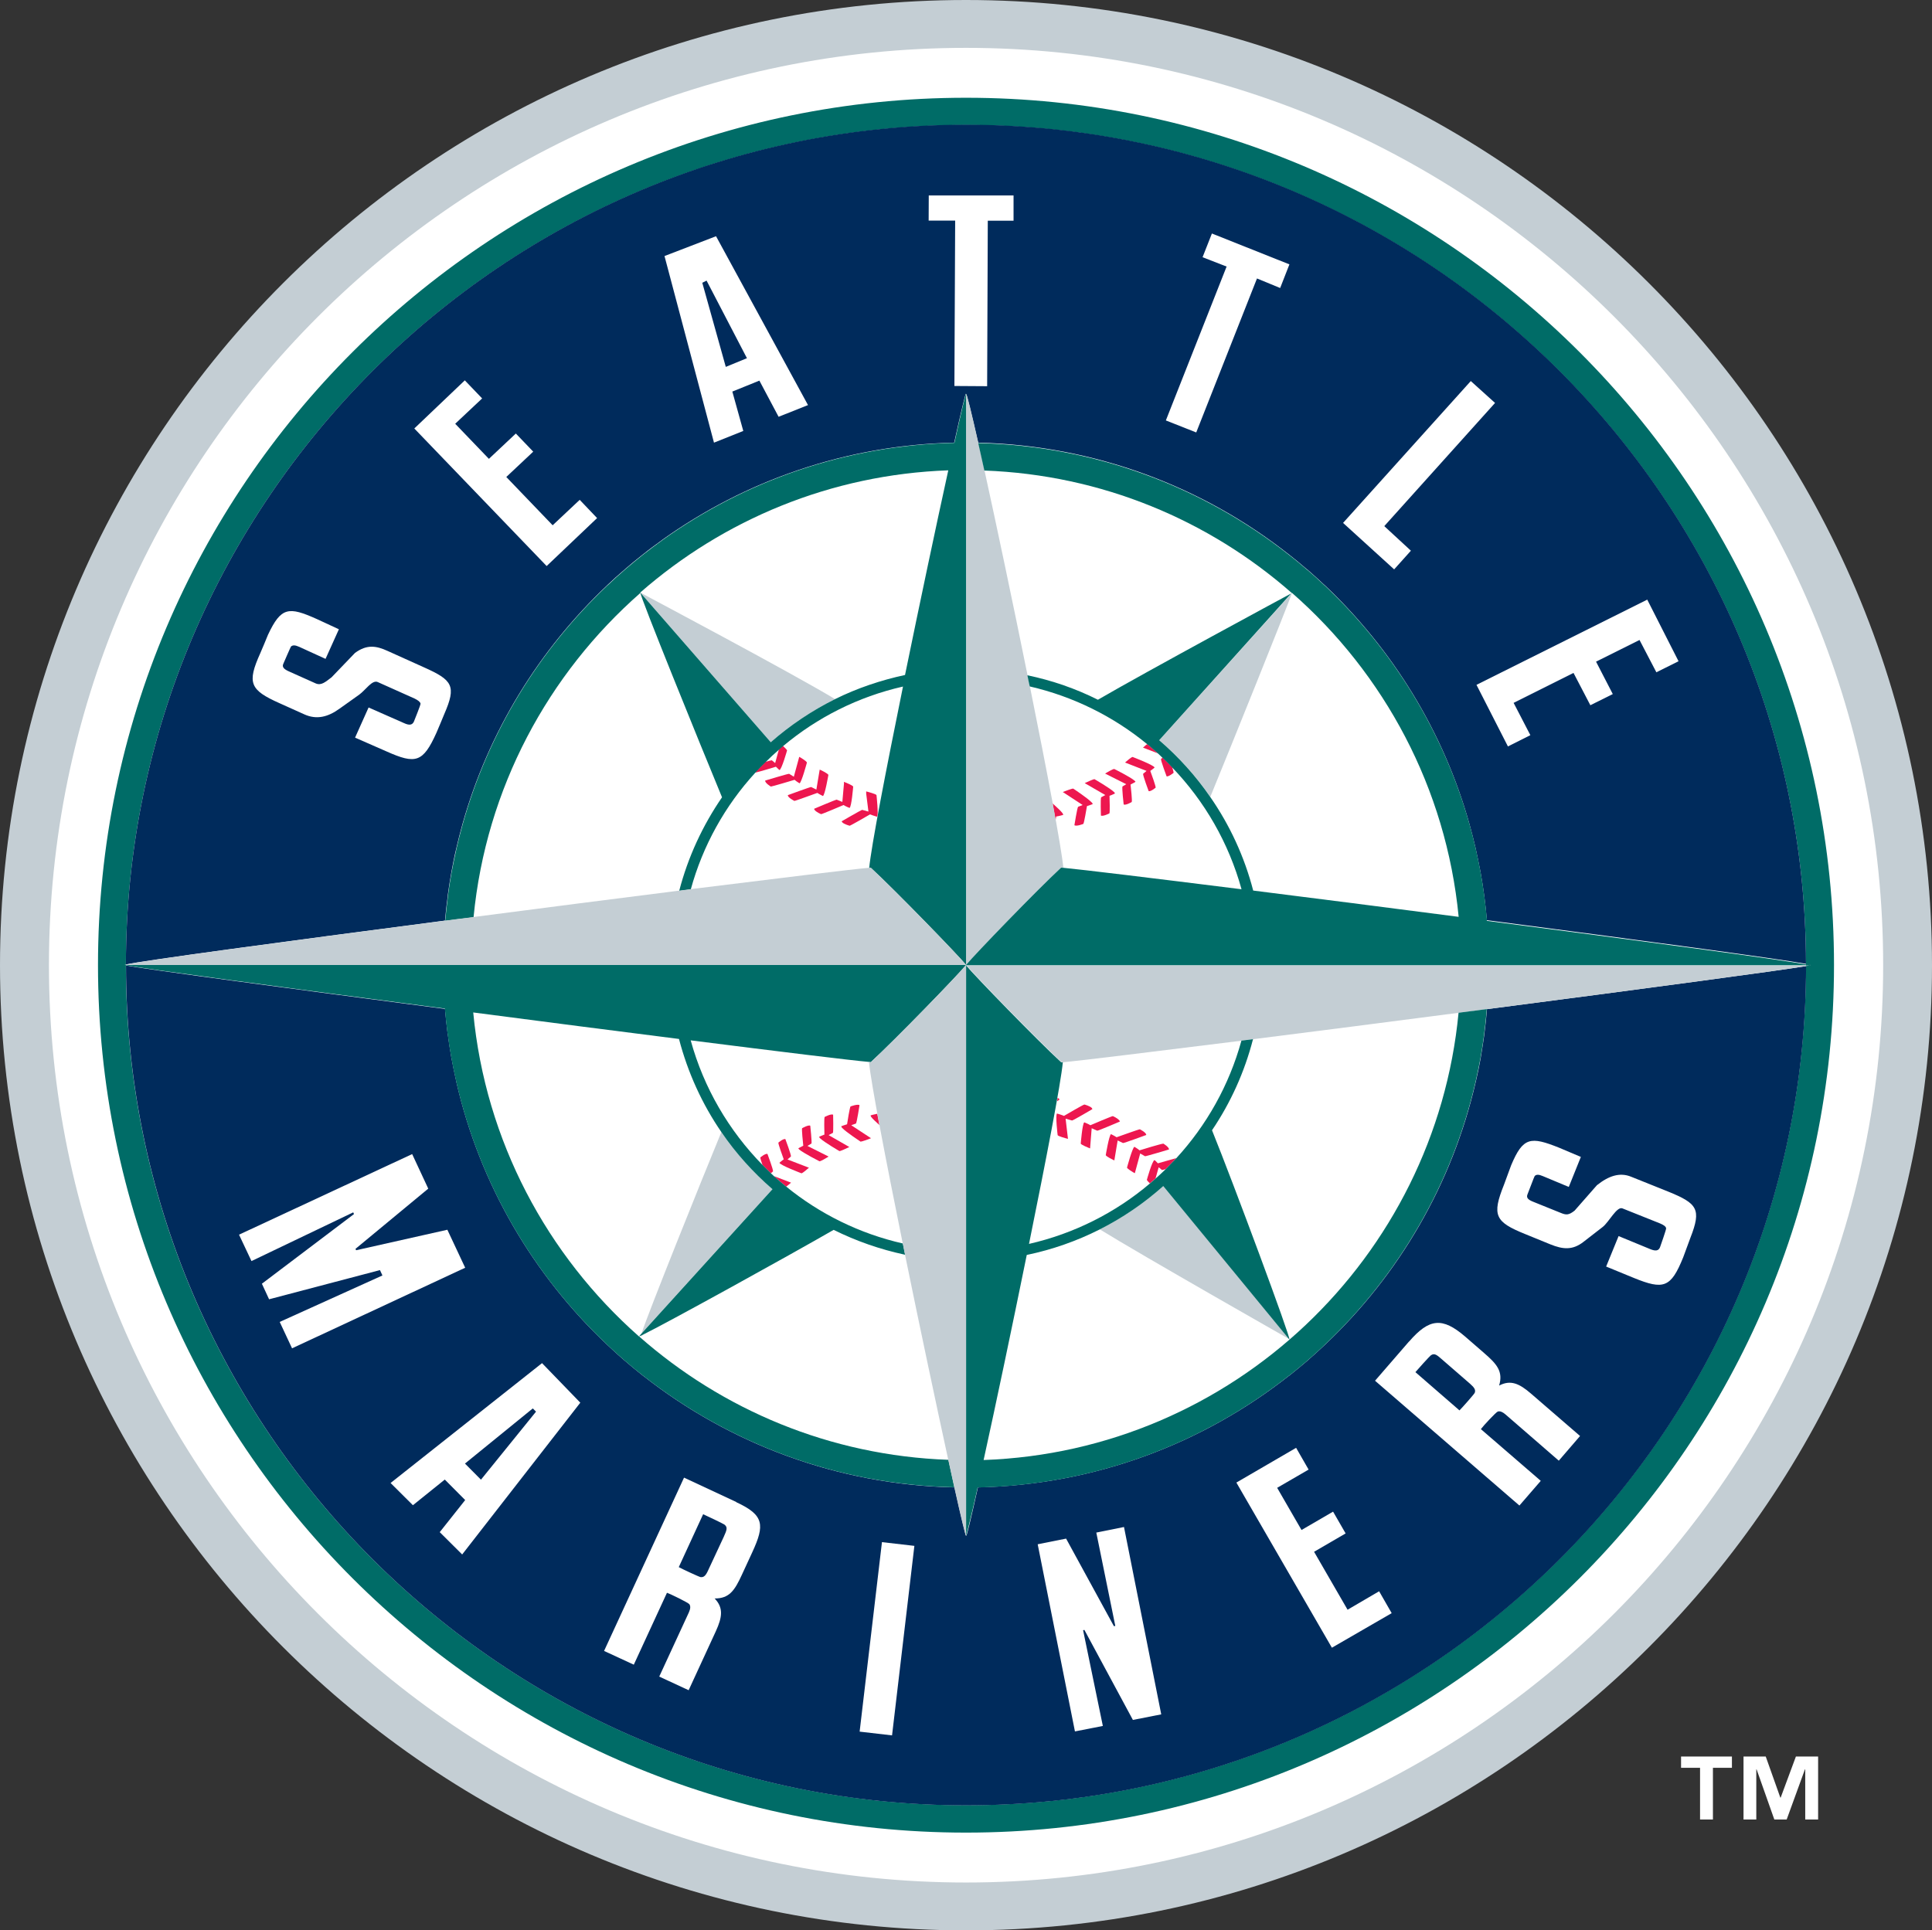 <?xml version="1.0" encoding="UTF-8"?><svg id="Layer_2" xmlns="http://www.w3.org/2000/svg" viewBox="0 0 180 179.89"><rect x="0" y="0" width="180" height="179.89" fill="#333333" stroke="none"/><defs><style>.cls-1{fill:#c4ced4;}.cls-2{fill:#006c67;}.cls-3{fill:#fff;}.cls-4{fill:#ed174f;}.cls-5{fill:#002b5c;}</style></defs><g id="Layer_1-2"><g id="seattle_mariners"><path class="cls-3" d="M90,177.78c48.52,0,87.84-39.33,87.84-87.84S138.52,2.09,90,2.09,2.15,41.43,2.15,89.94s39.34,87.84,87.85,87.84Z"/><path class="cls-2" d="M90,168.23c-43.15,0-78.27-35.12-78.27-78.29S46.85,11.65,90,11.65s78.26,35.12,78.26,78.29-35.11,78.29-78.26,78.29ZM90,9.11C45.41,9.11,9.13,45.36,9.13,89.94s36.28,80.84,80.87,80.84,80.87-36.26,80.87-80.84S134.59,9.11,90,9.11Z"/><path class="cls-1" d="M0,89.94c0,49.6,40.37,89.95,90,89.95s90-40.35,90-89.95S139.63,0,90,0,0,40.34,0,89.94ZM4.56,89.94C4.56,42.8,42.88,4.46,90,4.46s85.45,38.34,85.45,85.48-38.33,85.49-85.45,85.49S4.56,137.08,4.56,89.94Z"/><path class="cls-1" d="M77.8,65.15c-3.94-2.39-18.15-9.93-18.15-9.93l12.16,13.95c1.8-1.58,3.81-2.94,5.99-4.02Z"/><path class="cls-1" d="M108.01,68.98c1.8,1.55,3.4,3.32,4.75,5.28,1.96-4.77,7.12-17.6,7.62-19.01l-12.37,13.73Z"/><path class="cls-1" d="M67.21,105.49c-1.93,4.68-6.77,16.74-7.44,18.77l12.2-13.45c-1.8-1.56-3.41-3.34-4.76-5.32Z"/><path class="cls-1" d="M59.69,124.56s.11-.08.3-.23c-.11.05-.22.1-.29.14-.01.05-.02.09-.01.09Z"/><path class="cls-1" d="M102.46,114.56c3.93,2.43,17.69,10.25,17.69,10.25l-11.75-14.3c-1.79,1.6-3.79,2.96-5.94,4.05Z"/><path class="cls-4" d="M72.62,71.76c.21-.05.71-1.83.71-1.83-.03-.09-.27-.31-.39-.42-.12.1-.25.22-.37.32l-.35,1.28-.31-.26s-.29.05-.59.14c-.34.33-.67.67-.99,1.02.46-.1,1.73-.49,1.96-.56.14.15.33.31.33.31Z"/><path class="cls-4" d="M74.49,73c.19-.08.69-1.94.69-1.94-.05-.14-.57-.45-.57-.45l-.15-.08-.04.16-.46,1.69-.44-.27c-.11-.01-2.23.63-2.23.63-.03.23.53.56.53.56.1,0,1.98-.56,2.21-.63.17.16.47.33.47.33Z"/><path class="cls-4" d="M74,74.64c.1,0,2-.7,2.15-.75.19.13.52.29.52.29.19-.09.51-1.97.51-1.97-.07-.14-.65-.42-.65-.42l-.16-.07-.03.17-.28,1.69-.49-.24c-.1,0-2.17.76-2.17.76-.01.23.6.53.6.53Z"/><path class="cls-4" d="M75.9,75.48h0c.15.21.6.39.6.39.1,0,1.95-.79,2.09-.85.2.13.56.27.56.27.19-.1.34-1.99.34-1.99-.08-.13-.69-.37-.69-.37l-.17-.07v.17s-.15,1.7-.15,1.7l-.53-.21c-.1,0-2.1.85-2.1.85,0,.04.02.08.05.12Z"/><path class="cls-4" d="M78.4,76.52s.04.07.07.11h0c.18.19.69.32.69.32.09-.01,1.79-.99,1.9-1.06.23.1.65.22.65.22.16-.14-.05-2.02-.05-2.02-.09-.11-.78-.29-.78-.29l-.18-.05v.2s.21,1.68.21,1.68l-.59-.16c-.1.02-1.91,1.07-1.91,1.07Z"/><path class="cls-4" d="M90.12,77.11s0,0,0,0c0,0,0,0,0,0h0Z"/><path class="cls-4" d="M98.35,76.4c.03-.14.04-.25.05-.31.24-.03.66-.15.66-.15,0-.02-.01-.06-.05-.12h.02s-.03-.03-.03-.03c-.16-.22-.57-.59-.93-.92.1.54.19,1.04.27,1.52Z"/><path class="cls-4" d="M100.44,75.19c-.08.1-.34,1.71-.34,1.71.18.14.83-.12.83-.12.08-.09.3-1.45.34-1.66.22-.06.54-.19.54-.19,0-.02-.03-.07-.07-.12h.02s-.05-.03-.05-.03c-.37-.4-1.72-1.29-1.72-1.29-.12-.01-.74.23-.74.23l-.23.09,1.85,1.21-.44.17Z"/><path class="cls-4" d="M102.59,74.3c-.07.11-.02,1.7-.02,1.7.19.11.79-.2.79-.2.06-.1.02-1.37.01-1.64.22-.07.51-.22.51-.22,0-.02-.03-.06-.07-.11h.01s-.04-.03-.04-.03c-.39-.37-1.81-1.19-1.81-1.19-.12,0-.69.27-.69.27l-.22.1,1.92,1.11-.39.21Z"/><path class="cls-4" d="M104.58,73.28c-.07.13.11,1.69.11,1.69.19.1.75-.23.75-.23.06-.1-.08-1.37-.11-1.63.2-.09.46-.25.46-.25,0-.03-.03-.06-.08-.1h.01s-.03-.02-.03-.02c-.39-.34-1.88-1.08-1.88-1.08-.13,0-.65.31-.65.31l-.2.12,1.97.99-.35.21Z"/><path class="cls-4" d="M106.5,72.1c-.04.14.52,1.63.52,1.63.2.05.65-.33.65-.33.02-.12-.39-1.28-.5-1.56.17-.11.4-.31.4-.31-.03-.22-2.05-.99-2.05-.99-.13.02-.54.38-.54.38l-.16.14,2,.78-.32.27ZM107.09,73.55h0,0Z"/><path class="cls-4" d="M108.68,72.35c.2.05.66-.33.66-.33.01-.05-.05-.27-.13-.52-.29-.31-.59-.61-.9-.9l-.14.13c-.04.13.52,1.62.52,1.62Z"/><path class="cls-4" d="M106.49,69.67l1.4.54c-.33-.3-.67-.59-1.01-.87-.13.09-.24.2-.24.2l-.16.14Z"/><path class="cls-4" d="M107.56,108.11c-.22.06-.71,1.84-.71,1.84.02.07.17.22.28.33.18-.15.35-.3.53-.46l.29-1.04.31.25s.15-.02.33-.07c.34-.34.68-.68,1.01-1.04-.56.16-1.52.44-1.72.49-.13-.15-.32-.31-.32-.31Z"/><path class="cls-4" d="M108.37,106.58c-.1-.02-1.97.54-2.2.62-.17-.15-.48-.33-.48-.33-.19.08-.69,1.94-.69,1.94.06.14.58.44.58.44l.15.08.5-1.84.45.26c.1.01,2.23-.63,2.23-.63.02-.23-.53-.55-.53-.55Z"/><path class="cls-4" d="M106.19,105.24c-.1,0-2.04.7-2.16.74-.19-.13-.52-.29-.52-.29-.18.09-.49,1.96-.49,1.96.07.14.64.41.64.41l.16.08.31-1.86.5.24c.1.01,2.16-.75,2.16-.75.02-.23-.59-.53-.59-.53Z"/><path class="cls-4" d="M104.27,104.4h0,0c-.16-.21-.59-.39-.59-.39-.1,0-1.98.8-2.09.85-.21-.13-.57-.27-.57-.27-.18.1-.33,1.99-.33,1.99.08.12.7.37.7.37l.17.07.15-1.88.52.23c.11,0,2.1-.85,2.1-.85,0-.04-.02-.08-.05-.12Z"/><path class="cls-4" d="M101.78,103.36s-.03-.07-.06-.11h0,0c-.18-.19-.69-.32-.69-.32-.09,0-1.82,1.01-1.9,1.06-.22-.1-.65-.22-.65-.22-.17.13.06,2.03.06,2.02.09.11.77.29.77.29l.19.05-.22-1.88.6.17c.1,0,1.91-1.07,1.91-1.07Z"/><path class="cls-4" d="M98.63,102.37h0s-.05-.05-.09-.07c-.01.11-.03.22-.05.32.14-.09.22-.15.22-.15,0-.04-.03-.07-.08-.1h0Z"/><path class="cls-4" d="M79.75,104.7c.08-.1.33-1.71.33-1.71-.18-.13-.84.12-.84.12-.07.09-.29,1.43-.32,1.66-.23.06-.55.19-.55.19,0,.02.09.15.09.15.37.39,1.72,1.28,1.72,1.28.12,0,.74-.23.74-.23l.23-.09-1.84-1.21.44-.16Z"/><path class="cls-4" d="M77.6,105.58c.06-.12.02-1.7.02-1.7-.2-.11-.79.21-.79.21-.06.1-.03,1.38-.02,1.64-.22.08-.5.21-.5.21,0,.03.1.14.1.14.39.37,1.8,1.19,1.8,1.19.13,0,.7-.28.7-.28l.22-.1-1.93-1.11.4-.21Z"/><path class="cls-4" d="M75.6,106.59c.06-.12-.11-1.69-.11-1.69-.19-.09-.76.24-.76.24-.05.1.08,1.37.11,1.63-.2.09-.46.24-.46.24,0,.02.03.06.07.1h0s.01.01.01.01c.38.33,1.89,1.1,1.89,1.1.13,0,.65-.32.65-.32l.2-.12-1.97-.99.36-.22Z"/><path class="cls-4" d="M73.69,107.78c.04-.14-.52-1.63-.52-1.63-.21-.05-.65.33-.65.33-.03.11.4,1.28.5,1.56-.17.11-.4.32-.4.32.03.21,2.05.98,2.05.98.13-.02.54-.39.54-.39l.16-.13-2-.77.32-.28Z"/><path class="cls-4" d="M71.5,107.53c-.21-.05-.66.33-.66.33-.01.06.08.38.2.71.26.26.52.51.78.77l.2-.18c.04-.14-.52-1.63-.52-1.63Z"/><path class="cls-4" d="M73.7,110.21l-1.6-.61c.38.33.76.66,1.15.98.15-.11.29-.23.29-.23l.16-.14Z"/><path class="cls-4" d="M81.74,103.79c-.23.04-.63.15-.63.15,0,.03.01.07.05.12h-.02s.03.03.03.03c.13.18.45.47.76.75-.07-.36-.13-.71-.2-1.05Z"/><path class="cls-1" d="M168.7,89.93s-.07-.01-.13-.02c.05.02.08.03.09.03.02,0,.04,0,.04,0Z"/><path class="cls-5" d="M138.54,94.03c-.06.75-.14,1.5-.24,2.26,0,.01,0,.03,0,.05-.1.74-.22,1.47-.34,2.2,0,.02,0,.04-.01.07-.13.73-.28,1.45-.45,2.17,0,.01,0,.03-.01.04-2.19,9.54-7.17,18.01-14.06,24.51,0,0,0,0-.01.01-.52.49-1.06.98-1.6,1.45-.01.01-.02.02-.03.03-.55.46-1.09.92-1.65,1.36-.01.01-.03.01-.04.02-8.02,6.32-18.06,10.17-28.99,10.41-.62,2.79-1.03,4.53-1.09,4.52-.05.01-.47-1.73-1.09-4.52-10.93-.24-20.99-4.09-29.02-10.41-.01,0-.02-.01-.03-.02-.56-.44-1.12-.9-1.66-1.37-.01-.01-.02-.01-.03-.02-.55-.47-1.08-.96-1.61-1.46h0c-6.89-6.5-11.89-14.98-14.07-24.54,0,0,0-.01,0-.02-.17-.73-.31-1.45-.45-2.19,0-.02,0-.04-.01-.05-.13-.74-.24-1.47-.34-2.21,0-.01,0-.03-.01-.04-.09-.75-.18-1.5-.24-2.26h0c-14.82-1.94-28.39-3.77-29.72-4.05.02,43.16,35.12,78.27,78.27,78.27s78.22-35.08,78.26-78.21c-2.5.42-15.56,2.17-29.72,4.01h0Z"/><path class="cls-5" d="M41.46,85.79c.06-.75.15-1.5.25-2.24,0-.02,0-.05,0-.08.1-.73.21-1.45.34-2.17,0-.03.01-.07.02-.11.13-.71.27-1.43.44-2.12,0-.03.01-.06.02-.09.17-.71.34-1.42.54-2.12,0-.02,0-.02.01-.04,2.42-8.64,7.16-16.3,13.51-22.3,0,0,0,0,0,0,.52-.5,1.05-.98,1.6-1.44.02-.02.03-.03.05-.05.53-.46,1.08-.91,1.64-1.35.02-.02.04-.03.05-.04.56-.45,1.14-.87,1.72-1.29,0,0,.01,0,.02-.02,7.71-5.52,17.09-8.85,27.23-9.08h0c.62-2.81,1.04-4.56,1.09-4.56.07-.02.5,1.74,1.14,4.56,10.91.26,20.93,4.1,28.94,10.41.02,0,.03.02.04.03.56.44,1.11.89,1.65,1.36.02,0,.03.02.05.03.54.47,1.07.95,1.59,1.44,0,0,.01.01.02.01,6.34,5.99,11.08,13.66,13.49,22.28,0,.02.01.03.01.04.2.7.37,1.41.54,2.11,0,.03.01.06.02.09.16.71.3,1.42.44,2.13,0,.04.01.07.02.1.13.72.24,1.44.34,2.17,0,.02,0,.04.01.07.09.74.18,1.49.24,2.23h0c14.19,1.85,27.26,3.61,29.73,4.07-.05-43.13-35.14-78.2-78.26-78.2S11.76,46.74,11.73,89.88c1.33-.33,14.91-2.16,29.72-4.09h0Z"/><path class="cls-3" d="M120.76,134.93l1.16,2.02-2.93,1.7,2.27,3.93,2.94-1.71,1.17,2.03-2.94,1.71,3.12,5.4,2.94-1.72,1.17,2.04-5.57,3.22-8.9-15.39,5.57-3.24Z"/><path class="cls-3" d="M147.29,107.8l-1.13,2.81-2.42-1.01c-.37-.16-.61-.17-.76,0-.04.04-.63,1.63-.67,1.71-.13.32.08.5.53.68l2.55,1.03c.53.22.76.23,1.31-.2l2.08-2.37c1.08-.86,2.12-1.23,3.19-.79l3.44,1.38c2.73,1.11,3.13,1.63,2.08,4.31-.03.1-.63,1.72-.67,1.82-1.15,2.84-1.82,3.05-4.6,1.92l-2.58-1.06,1.16-2.84,2.96,1.22c.47.19.76.17.9-.18.03-.09.6-1.69.57-1.77-.04-.18-.24-.31-.57-.45l-3.5-1.4c-.52-.22-1.26,1.28-1.84,1.73l-1.78,1.38c-1.03.81-1.94.71-3.1.24l-2.35-.96c-2.8-1.13-3.11-1.74-1.97-4.59.04-.1.64-1.73.67-1.82,1.11-2.64,1.81-2.7,4.48-1.63l2.01.85Z"/><path class="cls-3" d="M85.19,144.06l-2.08,17.66-3.02-.35,2.08-17.66,3.03.35Z"/><path class="cls-3" d="M39.91,110.76l-6.79,5.62.06.13,8.5-1.91,1.66,3.54-16.13,7.51-1.15-2.46,9.57-4.33-.23-.5-10.33,2.72-.67-1.45,8.58-6.49-.07-.16-9.48,4.54-1.16-2.46,16.13-7.51,1.5,3.22Z"/><path class="cls-3" d="M68.6,139.99c2.6,1.2,2.66,2.12,1.49,4.66l-.97,2.1c-.67,1.46-1.17,2.22-2.54,2.21.83.86.72,1.73.11,3.06l-2.53,5.49-2.74-1.27,2.76-5.98c.15-.34.17-.57.05-.76-.1-.15-1.79-.97-2.09-1.07l-3.09,6.7-2.77-1.28,7.45-16.15,4.87,2.27ZM63.24,146.04c.22.13,1.89.91,2.03.93.31.04.49-.15.71-.64l1.44-3.09c.28-.63.41-.9.08-1.16-.11-.09-1.76-.87-1.99-.97l-2.27,4.93Z"/><path class="cls-3" d="M99.33,143.39l4.45,8.15.13-.02-1.77-8.7,2.58-.52,3.47,17.46-2.64.52-4.52-8.39-.12.03,1.84,8.92-2.6.51-3.47-17.44,2.66-.53Z"/><path class="cls-3" d="M131.28,125.02c1.88-2.17,3.1-2.29,5.22-.47l1.75,1.52c1.22,1.05,1.81,1.74,1.42,3.05,1.06-.55,1.86-.21,2.97.75l4.57,3.95-1.98,2.3-4.98-4.32c-.27-.23-.5-.32-.7-.26-.18.06-1.39,1.37-1.58,1.64l5.58,4.82-1.99,2.3-13.45-11.63,3.16-3.65ZM135.97,131.44c.19-.18,1.35-1.49,1.42-1.63.12-.27-.02-.5-.42-.85l-2.58-2.24c-.52-.46-.75-.66-1.09-.41-.11.08-1.28,1.37-1.43,1.56l4.1,3.56Z"/><path class="cls-3" d="M94.43,18.2v2.37s-2.4,0-2.4,0l-.06,15.42-3.05-.02.07-15.41h-2.47s.01-2.35.01-2.35h7.9Z"/><path class="cls-3" d="M31.57,58.65l-1.24,2.75-2.45-1.12c-.38-.17-.6-.18-.77-.03-.04.05-.68,1.53-.71,1.6-.15.31.06.51.5.71l2.52,1.13c.52.22.91-.15,1.47-.57l2.18-2.27c1.11-.82,1.99-.67,3.04-.19l3.37,1.52c2.69,1.2,3.06,1.73,1.91,4.37-.04.1-.67,1.62-.72,1.72-1.26,2.8-1.94,2.97-4.67,1.75l-2.92-1.28,1.26-2.81,3.31,1.46c.46.21.75.2.91-.14.03-.09.65-1.59.62-1.68-.04-.17-.23-.31-.55-.47l-3.44-1.54c-.52-.23-1.13.75-1.73,1.18l-1.84,1.31c-1.07.77-2.12,1.04-3.27.52l-2.31-1.04c-2.76-1.23-3.04-1.88-1.79-4.66.05-.1.69-1.63.72-1.72,1.22-2.59,1.92-2.64,4.55-1.46l2.05.95Z"/><path class="cls-3" d="M43.31,35.45l1.61,1.68-2.51,2.36,3.14,3.27,2.51-2.36,1.62,1.69-2.51,2.36,4.32,4.5,2.52-2.37,1.62,1.7-4.7,4.47-12.33-12.82,4.7-4.48Z"/><path class="cls-3" d="M66.71,22.01l8.57,15.74-2.74,1.09-1.79-3.37-2.52,1.02,1.02,3.67-2.73,1.09-4.61-17.39,4.81-1.85ZM67.62,34.19l1.97-.81-3.76-7.23-.4.2,2.19,7.84Z"/><path class="cls-3" d="M120.13,24.64l-.86,2.2-2.16-.89-5.66,14.35-2.83-1.12,5.66-14.34-2.24-.87.87-2.21,7.23,2.88Z"/><path class="cls-3" d="M139.29,37.55l-10.32,11.48,2.48,2.29-1.56,1.74-4.76-4.33,11.9-13.22,2.26,2.04Z"/><path class="cls-3" d="M156.39,61.62l-2.07,1.03-1.57-3.01-4.05,2.02,1.56,3.02-2.09,1.04-1.57-3.01-5.58,2.79,1.56,3.01-2.09,1.05-2.93-5.74,15.91-7.94,2.92,5.75Z"/><path class="cls-2" d="M90.01,36.71c-.05,0-.47,1.75-1.09,4.56h0c-10.14.23-19.53,3.56-27.23,9.08,0,0-.01.01-.02.02-.58.42-1.15.84-1.72,1.29-.01,0-.03.02-.05.04-.55.44-1.1.89-1.64,1.35-.02.02-.03.03-.05.05-.54.46-1.07.94-1.59,1.44,0,0,0,0-.01,0-6.35,5.99-11.1,13.66-13.51,22.3,0,.02-.01.02-.01.04-.2.7-.37,1.41-.54,2.12,0,.03-.02.06-.02.09-.16.7-.31,1.42-.44,2.12,0,.04-.01.07-.02.11-.13.72-.24,1.44-.34,2.17,0,.02,0,.05,0,.08-.1.74-.18,1.49-.25,2.24h0c.87-.11,1.76-.23,2.64-.33,1.16-12.02,6.95-22.69,15.55-30.23-.07.26,5.55,14.1,7.6,19.05-1.8,2.62-3.17,5.56-3.99,8.72.36-.05.73-.09,1.08-.14,1.12-4.09,3.2-7.8,5.99-10.85.32-.35.65-.7.99-1.02.41-.41.82-.79,1.25-1.16.12-.11.25-.22.37-.32,3.18-2.67,6.99-4.6,11.17-5.55-1.6,7.87-2.96,14.9-3.15,16.92.05,0,.11-.01.16-.02,2.27,2.09,8.19,8.2,8.89,9.07v-53.21ZM84.33,62.9c-2.29.49-4.49,1.24-6.53,2.25-2.17,1.08-4.18,2.43-5.99,4.02l-12.16-13.95c7.73-6.77,17.73-11,28.7-11.39-1.13,5.14-2.65,12.34-4.03,19.07Z"/><path class="cls-2" d="M41.45,94.01c.06.76.15,1.51.24,2.26,0,.01,0,.03.01.04.09.75.21,1.48.34,2.21,0,.01,0,.03.01.05.13.74.28,1.46.45,2.19,0,0,0,.01,0,.02,2.18,9.55,7.18,18.04,14.07,24.54h0c.53.5,1.06.99,1.61,1.46,0,.01.02.01.03.02.54.47,1.09.93,1.66,1.37.01.01.02.01.03.02,8.03,6.32,18.08,10.17,29.02,10.41-.17-.77-.36-1.63-.56-2.56-11.03-.39-21.08-4.67-28.83-11.51,0,.01.07-.01.18-.06.07-.03.18-.08.29-.14,2.4-1.19,13.45-7.29,17.67-9.72,2.09,1.04,4.32,1.82,6.66,2.32-.07-.35-.14-.7-.21-1.05-4.05-.92-7.75-2.76-10.87-5.3-.39-.32-.78-.65-1.15-.98-.09-.09-.18-.18-.27-.26-.26-.26-.52-.51-.78-.77-3.14-3.2-5.48-7.18-6.7-11.62,8.45,1.07,14.98,1.87,16.62,2.01.05,0,.11.02.16.02,2.27-2.08,8.19-8.19,8.89-9.07H11.62s.05.03.11.04c1.33.28,14.9,2.1,29.72,4.04h0ZM63.26,96.82c.82,3.14,2.16,6.07,3.95,8.68,1.35,1.98,2.96,3.76,4.76,5.32l-12.2,13.45-.24.27c-8.55-7.55-14.3-18.2-15.44-30.19,6.59.86,13.3,1.73,19.17,2.47Z"/><path class="cls-1" d="M90.02,89.94h-.02s.01-.01.02-.02c0,0,.01-.01.01-.02.79-.96,6.6-6.98,8.84-9.05.05,0,.12.01.2.01-.2-2.01-1.53-9.03-3.12-16.91-.07-.35-.14-.69-.22-1.04-1.36-6.73-2.88-13.93-4.01-19.08-.2-.93-.4-1.78-.57-2.56h0c-.64-2.82-1.06-4.58-1.14-4.56v53.21c-.69.87-6.62,6.98-8.89,9.07-.04,0-.1,0-.16-.02.2,2.01,1.55,9.04,3.15,16.92.07.35.14.7.21,1.05,1.38,6.75,2.91,13.97,4.03,19.11.21.93.39,1.79.56,2.56h0c.62,2.79,1.04,4.53,1.09,4.52v-53.19Z"/><path class="cls-1" d="M90.01,89.92c-.7-.87-6.62-6.97-8.89-9.07-.04,0-.1.01-.16.02-1.64.14-8.16.94-16.62,1.99-.35.05-.72.09-1.08.14-5.87.74-12.58,1.6-19.17,2.46-.89.11-1.77.22-2.64.34-14.82,1.93-28.39,3.76-29.72,4.09-.07.01-.12.03-.11.04h78.39Z"/><path class="cls-1" d="M90.03,89.94c.76.93,6.62,6.97,8.88,9.05.04,0,.09,0,.15,0,1.61-.15,8.14-.95,16.63-2.01.36-.05.72-.09,1.08-.14,5.87-.74,12.55-1.6,19.14-2.46.88-.11,1.76-.22,2.63-.34,14.16-1.84,27.22-3.59,29.72-4.01.16-.03.27-.05.35-.07h-78.58Z"/><path class="cls-2" d="M138.54,85.79c-.06-.74-.15-1.49-.24-2.23,0-.03,0-.05-.01-.07-.1-.74-.21-1.45-.34-2.17,0-.03-.02-.06-.02-.1-.13-.71-.28-1.42-.44-2.13,0-.03-.02-.06-.02-.09-.17-.71-.34-1.42-.54-2.11,0-.01-.01-.02-.01-.04-2.41-8.62-7.15-16.29-13.49-22.28,0,0-.01-.01-.02-.01-.52-.49-1.04-.97-1.59-1.44-.02-.01-.03-.03-.05-.03-.54-.47-1.08-.92-1.65-1.36-.01,0-.02-.02-.04-.03-8.01-6.31-18.03-10.15-28.94-10.41.18.78.37,1.63.57,2.56,10.95.4,20.94,4.64,28.65,11.42-.01,0-13.72,7.4-18.07,9.94-2.05-1.03-4.26-1.8-6.57-2.28.07.35.14.7.22,1.04,4.08.94,7.81,2.81,10.94,5.38.34.28.68.57,1.01.87.14.13.27.26.41.39.31.29.61.59.9.9,3.03,3.15,5.28,7.04,6.47,11.36-8.4-1.05-14.91-1.84-16.61-2-.07,0-.14-.01-.2-.01-2.24,2.07-8.05,8.09-8.84,9.05,0,0-.01.02-.01.02,0,0-.02.02-.02.02h.02v53.19s.46-1.73,1.08-4.52h0c10.93-.24,20.97-4.09,28.99-10.41,0,0,.03-.01.04-.02.56-.44,1.11-.9,1.65-1.36.01,0,.02-.02.03-.03.54-.47,1.08-.95,1.6-1.45,0,0,0-.01.01-.01,6.88-6.5,11.87-14.97,14.06-24.51,0-.01,0-.03.01-.04.17-.72.31-1.44.45-2.17,0-.03,0-.05.01-.07.13-.73.24-1.46.34-2.2,0-.02,0-.04,0-.05.1-.76.18-1.51.24-2.26h0c-.87.11-1.75.22-2.63.34-2.18,22.84-21.06,40.86-44.25,41.68,1.13-5.14,2.65-12.37,4.02-19.11,2.39-.5,4.66-1.3,6.78-2.37,2.16-1.09,4.15-2.45,5.94-4.05l11.75,14.3c.17-.06-5.22-14.58-7.21-19.5,1.73-2.56,3.03-5.42,3.82-8.49-.36.05-.73.09-1.08.14-1.14,4.15-3.25,7.89-6.08,10.97-.33.35-.67.7-1.01,1.04-.3.29-.61.58-.93.86-.17.15-.35.31-.53.46-3.19,2.7-7.03,4.65-11.24,5.61,1.6-7.89,2.96-14.93,3.15-16.92-.05,0-.1,0-.15,0-2.26-2.08-8.12-8.12-8.88-9.05h78.58s.08.01.08.01c0,0-.01,0-.03-.01-.01,0-.04-.01-.09-.03-.07-.01-.18-.03-.31-.05-2.47-.46-15.54-2.21-29.73-4.06h0ZM116.76,83c-.82-3.17-2.19-6.12-4.01-8.74-1.35-1.96-2.95-3.73-4.75-5.28l12.21-13.58.15-.16c8.6,7.53,14.38,18.2,15.54,30.2-6.59-.86-13.28-1.71-19.15-2.45Z"/><path class="cls-3" d="M161.36,164.74h-1.77v4.82h-1.2v-4.82h-1.77v-1.05h4.74v1.05ZM169.39,169.56h-1.2v-4.67h-.03l-1.7,4.67h-1.15l-1.65-4.67h-.03v4.67h-1.19v-5.87h2.07l1.36,3.83h.03l1.42-3.83h2.07v5.87Z"/><path class="cls-3" d="M43.32,136.39l1.49,1.5,5.13-6.34-.3-.3-6.32,5.14ZM54.07,130.71l-11.01,14.15-2.09-2.08,2.37-2.99-1.9-1.91-2.97,2.39-2.08-2.07,14.11-11.17,3.56,3.68Z"/></g></g></svg>